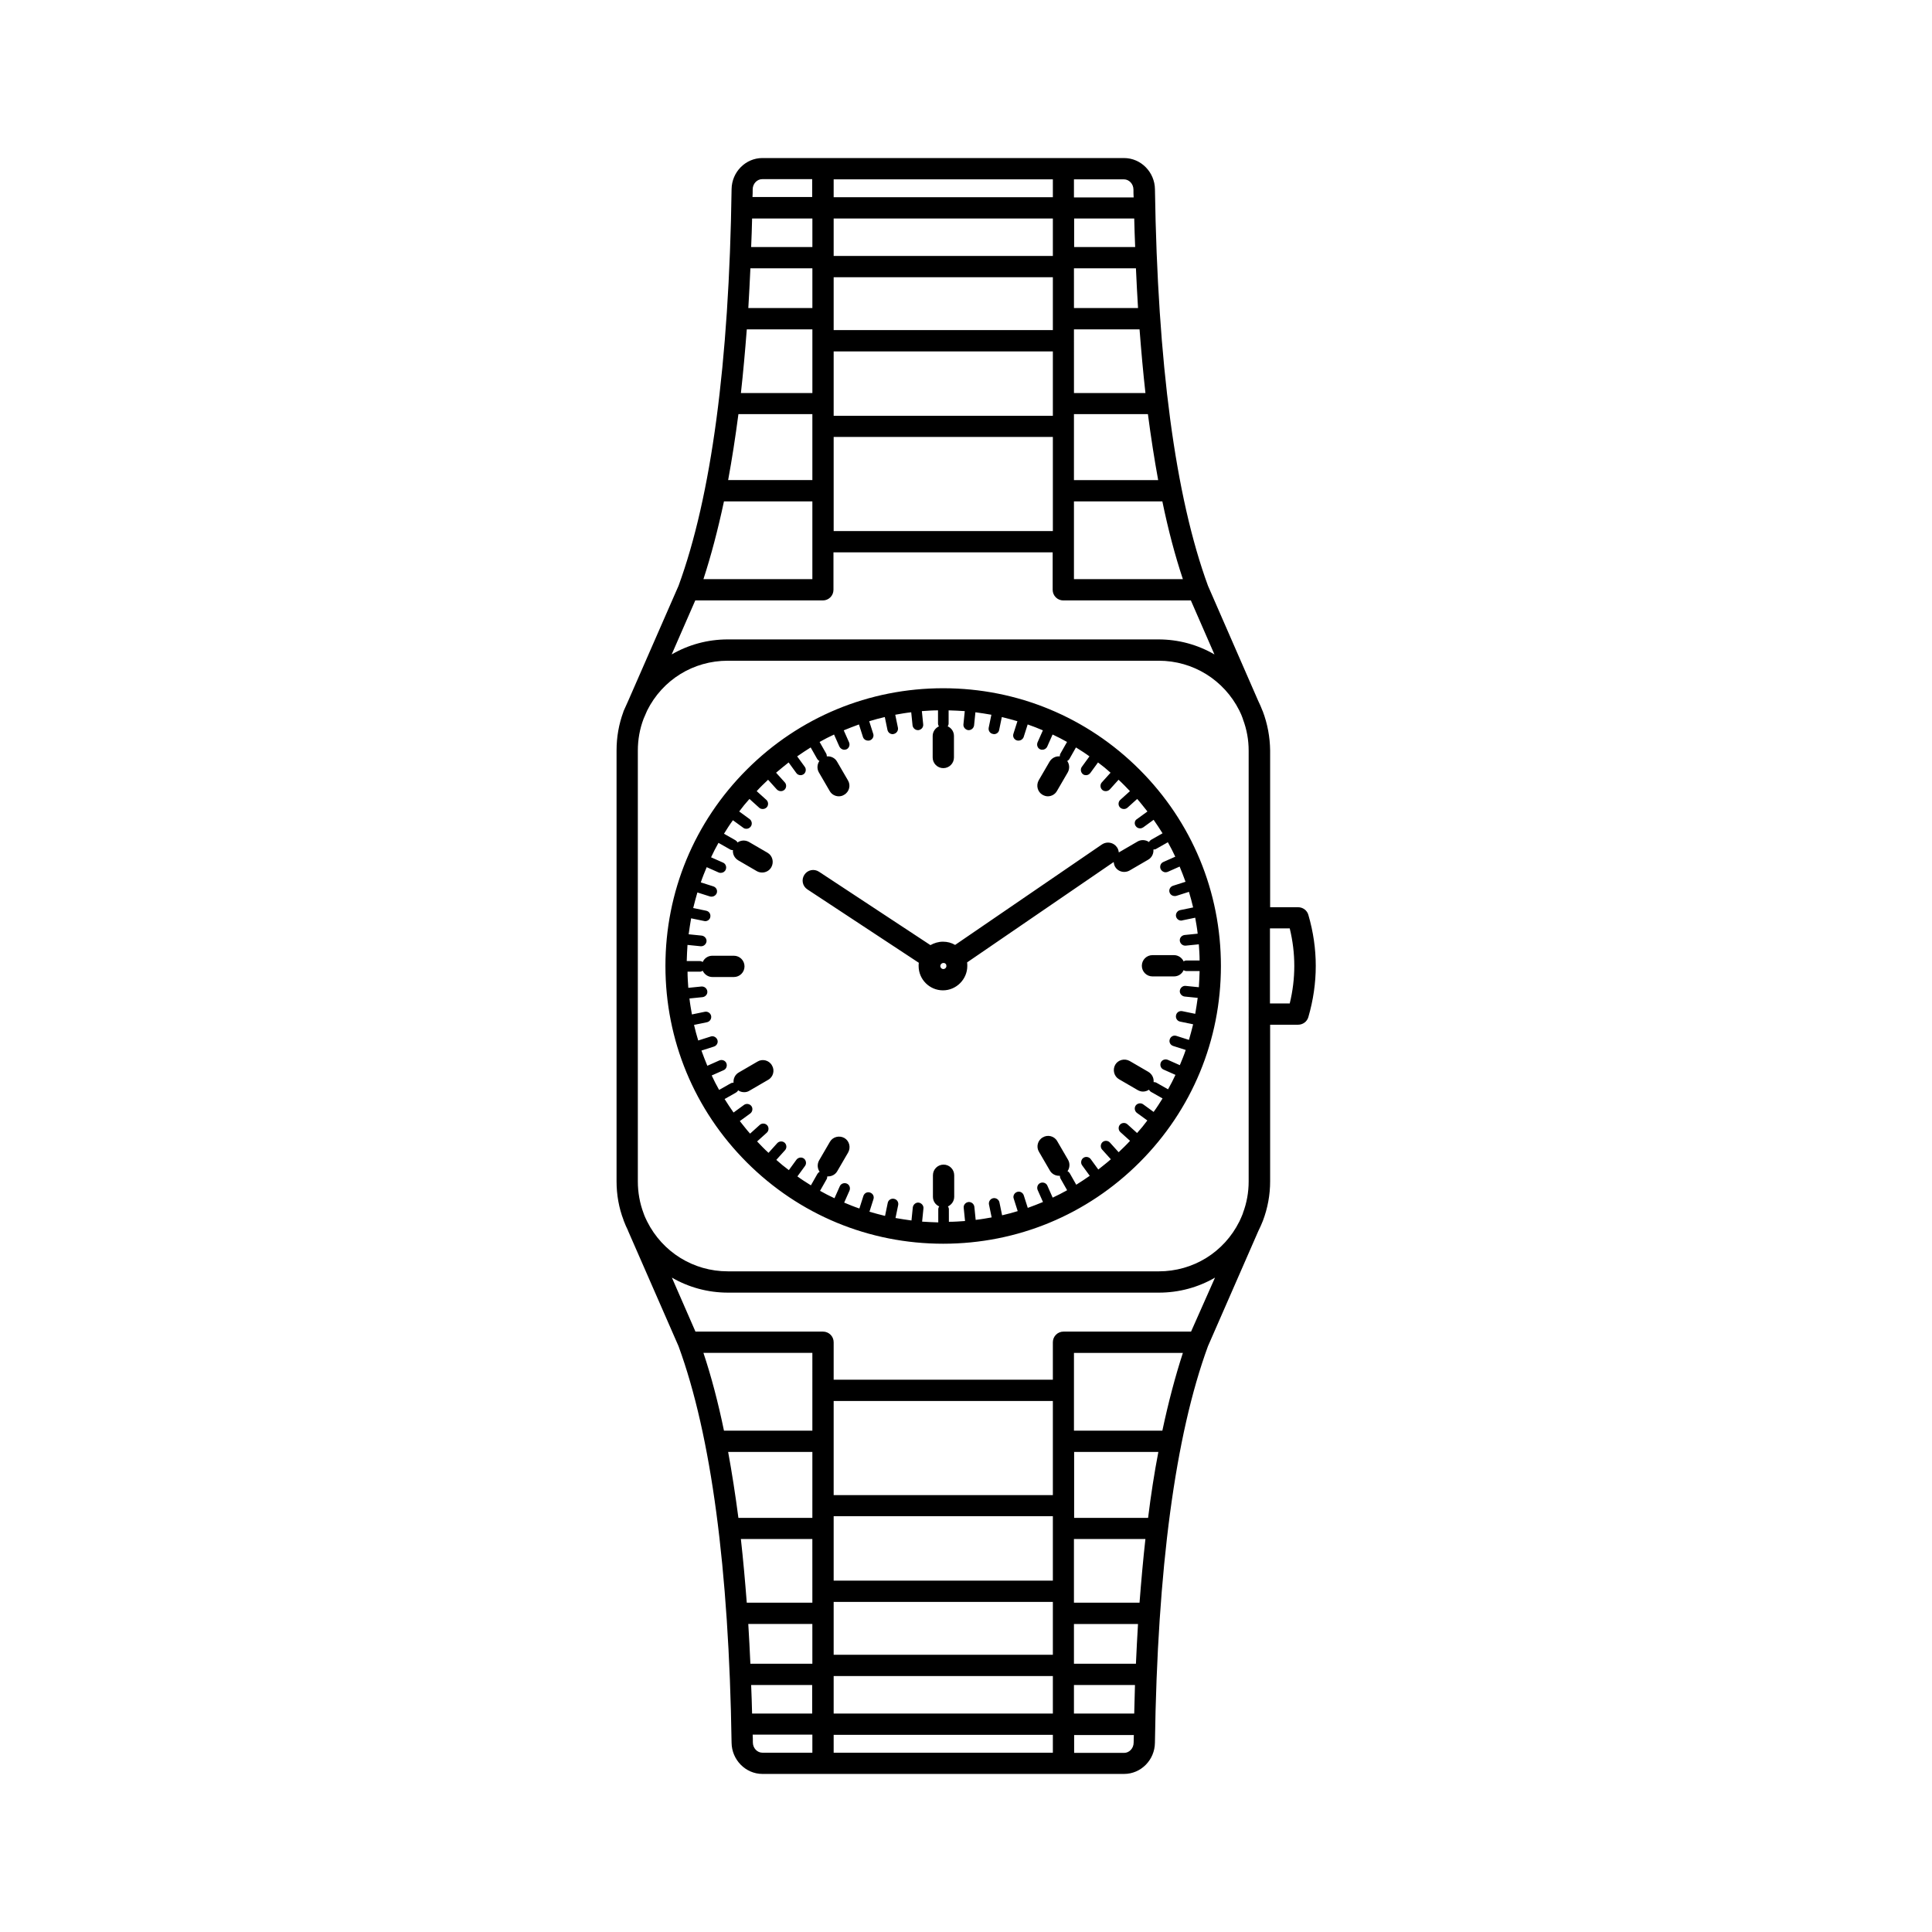 <?xml version="1.0" encoding="UTF-8"?>
<!-- Uploaded to: SVG Repo, www.svgrepo.com, Generator: SVG Repo Mixer Tools -->
<svg fill="#000000" width="800px" height="800px" version="1.1" viewBox="144 144 512 512" xmlns="http://www.w3.org/2000/svg">
 <g>
  <path d="m393.95 326.39c-19.648 0-38.137 7.656-52.043 21.562s-21.562 32.395-21.562 52.043c0 19.648 7.656 38.137 21.562 52.043s32.395 21.562 52.043 21.562 38.137-7.656 52.043-21.562 21.562-32.395 21.562-52.043c0-19.648-7.656-38.137-21.562-52.043-13.906-13.902-32.395-21.562-52.043-21.562zm51.035 36.527c0.25 0.402 0.707 0.605 1.16 0.605 0.301 0 0.555-0.102 0.805-0.25l2.769-2.016c0.805 1.16 1.613 2.367 2.367 3.578l-3.023 1.715c-0.25 0.152-0.453 0.352-0.555 0.605-0.855-0.605-2.066-0.707-3.023-0.152l-4.938 2.871c-0.051 0-0.051 0.051-0.051 0.051-0.051-0.504-0.203-1.008-0.504-1.41-0.855-1.258-2.621-1.613-3.93-0.754l-38.945 26.652c-0.957-0.555-2.016-0.855-3.223-0.855-1.211 0-2.316 0.352-3.324 0.906l-29.523-19.445c-1.309-0.855-3.023-0.504-3.879 0.805-0.855 1.309-0.504 3.023 0.805 3.879l29.523 19.445c-0.051 0.301-0.051 0.555-0.051 0.855 0 3.578 2.922 6.449 6.449 6.449 3.527 0 6.449-2.922 6.449-6.449 0-0.301 0-0.656-0.051-0.957l38.844-26.602c0.051 0.402 0.152 0.855 0.352 1.211 0.504 0.906 1.461 1.41 2.418 1.41 0.453 0 0.957-0.102 1.41-0.352l4.938-2.871c1.008-0.555 1.512-1.664 1.41-2.719h0.102c0.25 0 0.504-0.051 0.707-0.203l3.023-1.715c0.707 1.258 1.359 2.519 1.965 3.828l-3.176 1.41c-0.707 0.301-1.008 1.16-0.707 1.863 0.25 0.504 0.754 0.855 1.309 0.855 0.203 0 0.402-0.051 0.555-0.102l3.176-1.41c0.555 1.309 1.059 2.672 1.562 4.031l-3.324 1.059c-0.754 0.25-1.16 1.059-0.906 1.762 0.203 0.605 0.754 0.957 1.359 0.957 0.152 0 0.301 0 0.453-0.051l3.324-1.059c0.402 1.359 0.805 2.769 1.109 4.133l-3.426 0.707c-0.754 0.152-1.258 0.906-1.109 1.664 0.152 0.656 0.707 1.109 1.359 1.109 0.102 0 0.203 0 0.301-0.051l3.426-0.707c0.25 1.41 0.504 2.82 0.656 4.231l-3.477 0.352c-0.754 0.102-1.359 0.754-1.258 1.562 0.102 0.707 0.707 1.258 1.41 1.258h0.152l3.477-0.352c0.102 1.41 0.203 2.871 0.203 4.281h-3.473c-0.301 0-0.555 0.102-0.754 0.25-0.453-0.957-1.41-1.664-2.57-1.664h-5.691c-1.562 0-2.82 1.258-2.82 2.82s1.258 2.82 2.82 2.82h5.691c1.16 0 2.117-0.656 2.57-1.664 0.203 0.152 0.504 0.25 0.754 0.25h3.477c-0.051 1.461-0.102 2.871-0.203 4.281l-3.477-0.352c-0.754-0.102-1.461 0.504-1.562 1.258-0.102 0.754 0.504 1.461 1.258 1.562l3.477 0.352c-0.203 1.41-0.402 2.871-0.656 4.231l-3.426-0.707c-0.754-0.152-1.512 0.301-1.664 1.109-0.152 0.754 0.301 1.512 1.109 1.664l3.426 0.707c-0.352 1.41-0.707 2.769-1.109 4.133l-3.324-1.059c-0.754-0.25-1.512 0.152-1.762 0.906s0.152 1.512 0.906 1.762l3.324 1.059c-0.453 1.359-1.008 2.719-1.562 4.031l-3.176-1.41c-0.707-0.301-1.562 0-1.863 0.707-0.301 0.707 0 1.562 0.707 1.863l3.176 1.41c-0.605 1.309-1.258 2.57-1.965 3.828l-3.023-1.715c-0.25-0.152-0.504-0.203-0.805-0.203 0.102-1.059-0.402-2.117-1.41-2.719l-4.938-2.871c-1.359-0.754-3.074-0.301-3.828 1.008-0.754 1.359-0.301 3.074 1.008 3.828l4.938 2.871c0.453 0.25 0.906 0.402 1.41 0.402 0.605 0 1.16-0.203 1.613-0.504 0.102 0.25 0.301 0.453 0.555 0.605l3.023 1.715c-0.754 1.211-1.512 2.418-2.367 3.578l-2.769-2.016c-0.605-0.453-1.512-0.301-1.965 0.301-0.453 0.605-0.301 1.512 0.301 1.965l2.769 2.016c-0.855 1.16-1.762 2.266-2.719 3.324l-2.57-2.316c-0.555-0.504-1.461-0.453-1.965 0.102-0.504 0.555-0.453 1.461 0.102 1.965l2.57 2.316c-0.957 1.059-2.016 2.066-3.023 3.023l-2.316-2.57c-0.504-0.555-1.41-0.605-1.965-0.102-0.555 0.504-0.605 1.41-0.102 1.965l2.316 2.57c-1.059 0.957-2.215 1.812-3.324 2.719l-2.016-2.769c-0.453-0.605-1.359-0.754-1.965-0.301-0.605 0.453-0.754 1.359-0.301 1.965l2.016 2.769c-1.16 0.805-2.367 1.613-3.578 2.367l-1.715-3.023c-0.152-0.25-0.352-0.453-0.605-0.555 0.605-0.855 0.707-2.066 0.152-3.023l-2.871-4.938c-0.754-1.359-2.519-1.812-3.828-1.008-1.359 0.754-1.812 2.519-1.008 3.828l2.871 4.938c0.504 0.906 1.461 1.41 2.418 1.41h0.25c0 0.25 0.051 0.555 0.203 0.805l1.715 3.023c-1.258 0.707-2.519 1.359-3.828 1.965l-1.41-3.176c-0.301-0.707-1.16-1.008-1.863-0.707-0.707 0.301-1.008 1.16-0.707 1.863l1.41 3.176c-1.309 0.555-2.672 1.059-4.031 1.562l-1.059-3.324c-0.25-0.754-1.059-1.16-1.762-0.906-0.754 0.25-1.16 1.059-0.906 1.762l1.059 3.324c-1.359 0.402-2.769 0.805-4.133 1.109l-0.707-3.426c-0.152-0.754-0.906-1.258-1.664-1.109-0.754 0.152-1.258 0.906-1.109 1.664l0.707 3.426c-1.41 0.25-2.82 0.504-4.231 0.656l-0.352-3.477c-0.102-0.754-0.754-1.309-1.562-1.258-0.754 0.102-1.359 0.754-1.258 1.562l0.352 3.477c-1.41 0.102-2.871 0.203-4.281 0.203l-0.004-3.316c0-0.301-0.102-0.555-0.25-0.754 0.957-0.453 1.664-1.41 1.664-2.57v-5.691c0-1.562-1.258-2.82-2.82-2.82s-2.82 1.258-2.82 2.82v5.691c0 1.16 0.656 2.117 1.664 2.57-0.152 0.203-0.25 0.504-0.25 0.754v3.477c-1.461-0.051-2.871-0.102-4.281-0.203l0.352-3.477c0.102-0.754-0.504-1.461-1.258-1.562s-1.461 0.504-1.562 1.258l-0.352 3.477c-1.41-0.203-2.871-0.402-4.231-0.656l0.707-3.426c0.152-0.754-0.301-1.512-1.109-1.664-0.754-0.152-1.512 0.301-1.664 1.109l-0.707 3.426c-1.41-0.352-2.769-0.707-4.133-1.109l1.059-3.324c0.25-0.754-0.152-1.512-0.906-1.762s-1.512 0.152-1.762 0.906l-1.059 3.324c-1.359-0.453-2.719-1.008-4.031-1.562l1.41-3.176c0.301-0.707 0-1.562-0.707-1.863s-1.562 0-1.863 0.707l-1.41 3.176c-1.309-0.605-2.57-1.258-3.828-1.965l1.715-3.023c0.152-0.25 0.203-0.504 0.203-0.805h0.25c0.957 0 1.914-0.504 2.418-1.41l2.871-4.938c0.754-1.359 0.301-3.074-1.008-3.828-1.359-0.754-3.074-0.301-3.828 1.008l-2.871 4.938c-0.555 1.008-0.453 2.168 0.152 3.023-0.25 0.102-0.453 0.301-0.605 0.555l-1.715 3.023c-1.211-0.754-2.418-1.512-3.578-2.367l2.016-2.769c0.453-0.605 0.301-1.512-0.301-1.965-0.605-0.453-1.512-0.301-1.965 0.301l-2.016 2.769c-1.16-0.855-2.266-1.762-3.324-2.719l2.316-2.57c0.504-0.555 0.453-1.461-0.102-1.965-0.555-0.504-1.461-0.453-1.965 0.102l-2.316 2.57c-1.059-0.957-2.066-2.016-3.023-3.023l2.57-2.316c0.555-0.504 0.605-1.41 0.102-1.965s-1.41-0.605-1.965-0.102l-2.57 2.316c-0.957-1.059-1.812-2.215-2.719-3.324l2.769-2.016c0.605-0.453 0.754-1.359 0.301-1.965-0.453-0.605-1.359-0.754-1.965-0.301l-2.769 2.016c-0.805-1.16-1.613-2.367-2.367-3.578l3.023-1.715c0.25-0.152 0.453-0.352 0.555-0.605 0.453 0.352 1.059 0.504 1.613 0.504 0.453 0 0.957-0.102 1.41-0.402l4.938-2.871c1.359-0.754 1.812-2.519 1.008-3.828-0.754-1.359-2.519-1.812-3.828-1.008l-4.938 2.871c-1.008 0.555-1.512 1.664-1.41 2.719-0.25 0-0.555 0.051-0.805 0.203l-3.023 1.715c-0.707-1.258-1.359-2.519-1.965-3.828l3.176-1.41c0.707-0.301 1.008-1.16 0.707-1.863-0.301-0.707-1.16-1.008-1.863-0.707l-3.176 1.41c-0.555-1.309-1.059-2.672-1.562-4.031l3.324-1.059c0.754-0.25 1.16-1.059 0.906-1.762-0.25-0.707-1.059-1.16-1.762-0.906l-3.324 1.059c-0.402-1.359-0.805-2.769-1.109-4.133l3.426-0.707c0.754-0.152 1.258-0.906 1.109-1.664-0.152-0.754-0.906-1.258-1.664-1.109l-3.426 0.707c-0.25-1.41-0.504-2.82-0.656-4.231l3.477-0.352c0.754-0.102 1.359-0.754 1.258-1.562-0.102-0.754-0.754-1.309-1.562-1.258l-3.477 0.352c-0.102-1.41-0.203-2.871-0.203-4.281h3.262c0.301 0 0.555-0.102 0.754-0.25 0.453 0.957 1.41 1.664 2.57 1.664h5.691c1.562 0 2.82-1.258 2.82-2.82s-1.258-2.82-2.82-2.82h-5.691c-1.16 0-2.117 0.656-2.57 1.664-0.203-0.152-0.504-0.25-0.754-0.25h-3.477c0.051-1.461 0.102-2.871 0.203-4.281l3.477 0.352h0.152c0.707 0 1.309-0.555 1.41-1.258 0.102-0.754-0.504-1.461-1.258-1.562l-3.477-0.352c0.203-1.41 0.402-2.82 0.656-4.231l3.426 0.707c0.102 0 0.203 0.051 0.301 0.051 0.656 0 1.258-0.453 1.359-1.109 0.152-0.754-0.301-1.512-1.109-1.664l-3.426-0.707c0.352-1.41 0.707-2.769 1.109-4.133l3.324 1.059c0.152 0.051 0.301 0.051 0.453 0.051 0.605 0 1.16-0.402 1.359-0.957 0.25-0.754-0.152-1.512-0.906-1.762l-3.324-1.059c0.453-1.359 1.008-2.719 1.562-4.031l3.176 1.41c0.203 0.102 0.402 0.102 0.555 0.102 0.555 0 1.059-0.301 1.309-0.855 0.301-0.707 0-1.562-0.707-1.863l-3.176-1.41c0.605-1.309 1.258-2.57 1.965-3.828l3.023 1.715c0.203 0.152 0.453 0.203 0.707 0.203h0.102c-0.102 1.059 0.402 2.117 1.41 2.719l4.938 2.871c0.453 0.25 0.906 0.352 1.41 0.352 0.957 0 1.914-0.504 2.418-1.41 0.754-1.359 0.301-3.074-1.008-3.828l-4.938-2.871c-1.008-0.555-2.168-0.453-3.023 0.152-0.102-0.25-0.301-0.453-0.555-0.605l-3.023-1.715c0.754-1.211 1.512-2.418 2.367-3.578l2.769 2.016c0.25 0.203 0.555 0.25 0.805 0.25 0.453 0 0.855-0.203 1.16-0.605 0.453-0.605 0.301-1.512-0.301-1.965l-2.769-2.016c0.855-1.16 1.762-2.266 2.719-3.324l2.57 2.316c0.25 0.25 0.605 0.352 0.957 0.352 0.402 0 0.754-0.152 1.059-0.453 0.504-0.555 0.453-1.461-0.102-1.965l-2.57-2.316c0.957-1.059 2.016-2.066 3.023-3.023l2.316 2.57c0.301 0.301 0.656 0.453 1.059 0.453 0.352 0 0.656-0.102 0.957-0.352 0.555-0.504 0.605-1.41 0.102-1.965l-2.316-2.57c1.109-0.957 2.215-1.812 3.324-2.719l2.016 2.769c0.25 0.402 0.707 0.605 1.16 0.605 0.301 0 0.555-0.102 0.805-0.25 0.605-0.453 0.754-1.359 0.301-1.965l-2.016-2.769c1.16-0.805 2.367-1.613 3.578-2.367l1.715 3.023c0.152 0.25 0.352 0.453 0.605 0.555-0.605 0.855-0.707 2.066-0.152 3.023l2.871 4.938c0.504 0.906 1.461 1.41 2.418 1.41 0.453 0 0.957-0.102 1.41-0.402 1.359-0.754 1.812-2.519 1.008-3.828l-2.871-4.938c-0.555-1.008-1.664-1.512-2.719-1.41 0-0.25-0.051-0.555-0.203-0.805l-1.715-3.023c1.258-0.707 2.519-1.359 3.828-1.965l1.41 3.176c0.25 0.504 0.754 0.855 1.309 0.855 0.203 0 0.402-0.051 0.555-0.102 0.707-0.301 1.008-1.16 0.707-1.863l-1.41-3.176c1.309-0.555 2.672-1.059 4.031-1.562l1.059 3.324c0.203 0.605 0.754 0.957 1.359 0.957 0.152 0 0.301 0 0.453-0.051 0.754-0.25 1.16-1.059 0.906-1.762l-1.059-3.324c1.359-0.402 2.769-0.805 4.133-1.109l0.707 3.426c0.152 0.656 0.707 1.109 1.359 1.109 0.102 0 0.203 0 0.301-0.051 0.754-0.152 1.258-0.906 1.109-1.664l-0.707-3.426c1.41-0.25 2.82-0.504 4.231-0.656l0.352 3.477c0.102 0.707 0.707 1.258 1.41 1.258h0.152c0.754-0.102 1.359-0.754 1.258-1.562l-0.352-3.477c1.41-0.102 2.871-0.203 4.281-0.203v3.477c0 0.301 0.102 0.555 0.25 0.754-0.957 0.453-1.664 1.41-1.664 2.57v5.691c0 1.562 1.258 2.82 2.82 2.82s2.82-1.258 2.82-2.82v-5.691c0-1.16-0.656-2.117-1.664-2.57 0.152-0.203 0.25-0.504 0.25-0.754v-3.477c1.461 0.051 2.871 0.102 4.281 0.203l-0.352 3.477c-0.102 0.754 0.504 1.461 1.258 1.562h0.152c0.707 0 1.309-0.555 1.41-1.258l0.352-3.477c1.41 0.203 2.871 0.402 4.231 0.656l-0.707 3.426c-0.152 0.754 0.301 1.512 1.109 1.664 0.102 0 0.203 0.051 0.301 0.051 0.656 0 1.258-0.453 1.359-1.109l0.707-3.426c1.41 0.352 2.769 0.707 4.133 1.109l-1.059 3.324c-0.25 0.754 0.152 1.512 0.906 1.762 0.152 0.051 0.301 0.051 0.453 0.051 0.605 0 1.16-0.402 1.359-0.957l1.059-3.324c1.359 0.453 2.719 1.008 4.031 1.562l-1.41 3.176c-0.301 0.707 0 1.562 0.707 1.863 0.203 0.102 0.402 0.102 0.555 0.102 0.555 0 1.059-0.301 1.309-0.855l1.41-3.176c1.309 0.605 2.57 1.258 3.828 1.965l-1.715 3.023c-0.152 0.25-0.203 0.504-0.203 0.805-1.059-0.102-2.117 0.402-2.719 1.41l-2.871 4.938c-0.754 1.359-0.301 3.074 1.008 3.828 0.453 0.25 0.906 0.402 1.41 0.402 0.957 0 1.914-0.504 2.418-1.41l2.871-4.938c0.555-1.008 0.453-2.168-0.152-3.023 0.25-0.102 0.453-0.301 0.605-0.555l1.715-3.023c1.211 0.754 2.418 1.512 3.578 2.367l-2.016 2.769c-0.453 0.605-0.301 1.512 0.301 1.965 0.25 0.203 0.555 0.25 0.805 0.25 0.453 0 0.855-0.203 1.16-0.605l2.016-2.769c1.16 0.855 2.266 1.762 3.324 2.719l-2.316 2.57c-0.504 0.555-0.453 1.461 0.102 1.965 0.25 0.25 0.605 0.352 0.957 0.352 0.402 0 0.754-0.152 1.059-0.453l2.316-2.57c1.059 0.957 2.066 2.016 3.023 3.023l-2.57 2.316c-0.555 0.504-0.605 1.41-0.102 1.965 0.301 0.301 0.656 0.453 1.059 0.453 0.352 0 0.656-0.102 0.957-0.352l2.57-2.316c0.957 1.059 1.812 2.215 2.719 3.324l-2.769 2.016c-0.633 0.34-0.785 1.246-0.332 1.852zm-50.18 37.082c0 0.453-0.352 0.805-0.805 0.805s-0.805-0.352-0.805-0.805c0-0.152 0.051-0.301 0.152-0.453 0.152-0.203 0.402-0.352 0.707-0.352 0.301 0 0.504 0.152 0.656 0.352 0.043 0.148 0.094 0.301 0.094 0.453z"/>
  <path d="m478.64 332.49c0-0.051 0-0.051-0.051-0.102-0.352-0.906-0.707-1.762-1.16-2.672l-13.301-30.477c-8.664-23.629-13.352-58.996-14.055-105.09-0.051-4.535-3.727-8.262-8.16-8.262h-16.07l-63.734-0.004h-16.07c-4.434 0-8.113 3.68-8.16 8.262-0.656 46.098-5.391 81.465-14.055 105.09l-13.402 30.633-1.113 2.469c-0.051 0.102-0.102 0.203-0.102 0.301-1.211 3.273-1.812 6.699-1.812 10.227v114.21c0 3.527 0.605 7.004 1.863 10.277v0.051c0 0.051 0.051 0.102 0.051 0.152 0 0.051 0.051 0.051 0.051 0.102 0.301 0.805 0.656 1.613 1.059 2.418v0.051l13.402 30.633c8.664 23.629 13.352 58.996 14.055 105.09 0.051 4.535 3.727 8.262 8.16 8.262h95.871c4.434 0 8.113-3.68 8.16-8.262 0.656-46.098 5.391-81.465 14.055-105.09l13.352-30.531c0.453-0.906 0.855-1.812 1.211-2.719 1.258-3.324 1.914-6.852 1.914-10.43v-41.516h7.406c1.258 0 2.367-0.805 2.719-2.016 2.621-9.02 2.621-18.137 0-27.105-0.352-1.211-1.461-2.016-2.719-2.016h-7.406v-41.516c-0.043-3.574-0.699-7.102-1.957-10.426zm-50.031-140.96h13.25c1.359 0 2.519 1.211 2.519 2.719 0 0.707 0 1.359 0.051 2.066h-15.82zm0 10.379h15.973c0.051 2.57 0.152 5.09 0.25 7.559h-16.172v-7.559zm0 13.199h16.426c0.152 3.578 0.352 7.106 0.555 10.531h-16.977zm0 16.172h17.383c0.453 5.844 0.957 11.488 1.562 16.879h-18.941zm0 22.469h19.598c0.805 6.144 1.715 11.992 2.719 17.48h-22.32zm0 23.125h23.426c1.562 7.559 3.375 14.41 5.441 20.605h-28.867zm-63.68-85.344h58.09v4.734h-58.09zm0 10.379h58.09v9.926l-58.09-0.004zm0 15.566h58.09v14.008l-58.09-0.004zm0 19.648h58.09v17.078h-58.09zm0 22.672h58.09v24.938h-58.09zm-21.461-65.598c0-1.512 1.16-2.719 2.519-2.719h13.25v4.734h-15.82c0.051-0.605 0.051-1.309 0.051-2.016zm-0.152 7.711h15.973v7.559l-16.227-0.004c0.102-2.469 0.203-4.988 0.254-7.555zm-0.453 13.199h16.426v10.531h-16.977c0.199-3.43 0.398-6.957 0.551-10.531zm-0.957 16.172h17.383v16.879h-18.941c0.602-5.394 1.105-11.035 1.559-16.879zm-2.219 22.469h19.598v17.48h-22.32c1.012-5.488 1.918-11.332 2.723-17.48zm-3.828 23.125h23.426v20.605h-28.867c2.016-6.195 3.828-13.047 5.441-20.605zm-7.606 26.25h33.805c1.562 0 2.82-1.258 2.82-2.82v-9.926h58.09v9.926c0 1.562 1.258 2.82 2.82 2.82h33.805l6.246 14.309c-4.434-2.57-9.473-3.981-14.863-3.981h-114.11c-5.34 0-10.43 1.41-14.863 3.981zm31.031 305.36h-13.25c-1.359 0-2.519-1.211-2.519-2.719 0-0.707 0-1.359-0.051-2.066h15.82zm0-10.379h-15.973c-0.051-2.57-0.152-5.09-0.25-7.559h16.172l0.004 7.559zm0-13.199h-16.426c-0.152-3.578-0.352-7.106-0.555-10.531h16.977zm0-16.176h-17.383c-0.453-5.844-0.957-11.488-1.562-16.879h18.941zm0-22.469h-19.598c-0.805-6.144-1.715-11.992-2.719-17.48h22.32zm0-23.125h-23.426c-1.562-7.559-3.375-14.41-5.441-20.605h28.867zm63.734 85.348h-58.09v-4.734h58.09zm0-10.379h-58.09v-9.926h58.09zm0-15.57h-58.09v-14.008h58.09zm0-19.648h-58.09v-17.078h58.09zm0-22.672h-58.09v-24.938h58.09zm21.41 65.598c0 1.512-1.16 2.719-2.519 2.719h-13.25v-4.734h15.82c0 0.605-0.051 1.309-0.051 2.016zm0.152-7.707h-15.973v-7.559h16.172c-0.047 2.469-0.148 4.988-0.199 7.559zm0.453-13.199h-16.426v-10.531h16.977c-0.199 3.426-0.398 6.953-0.551 10.531zm0.957-16.176h-17.383v-16.879h18.941c-0.602 5.394-1.105 11.035-1.559 16.879zm2.266-22.469h-19.598v-17.48h22.32c-1.059 5.492-1.965 11.336-2.723 17.48zm3.781-23.125h-23.426v-20.605h28.867c-2.016 6.195-3.832 13.051-5.441 20.605zm7.606-26.246h-33.805c-1.562 0-2.82 1.258-2.82 2.82v9.926h-58.09v-9.926c0-1.562-1.258-2.82-2.82-2.82h-33.805l-6.246-14.309c4.434 2.57 9.523 3.981 14.863 3.981h114.21c5.34 0 10.43-1.41 14.863-3.981zm15.266-39.801c0 2.871-0.504 5.691-1.512 8.363v0.051c0 0.051-0.051 0.102-0.051 0.152-0.25 0.656-0.555 1.309-0.855 1.965 0 0.051-0.051 0.051-0.051 0.102-4.082 8.16-12.242 13.199-21.363 13.199l-114.21-0.004c-9.117 0-17.281-5.09-21.363-13.199-0.352-0.707-0.707-1.461-0.957-2.215-1.008-2.672-1.512-5.543-1.512-8.414v-114.16c0-2.922 0.504-5.742 1.512-8.414l0.957-2.215c4.082-8.16 12.242-13.199 21.363-13.199h114.21c9.117 0 17.281 5.09 21.363 13.199 0.352 0.707 0.656 1.41 0.906 2.117 0 0.051 0.051 0.152 0.051 0.203 1.008 2.672 1.512 5.441 1.512 8.312zm10.883-67.059c1.613 6.602 1.613 13.301 0 19.902h-5.238v-19.902z"/>
 </g>
</svg>